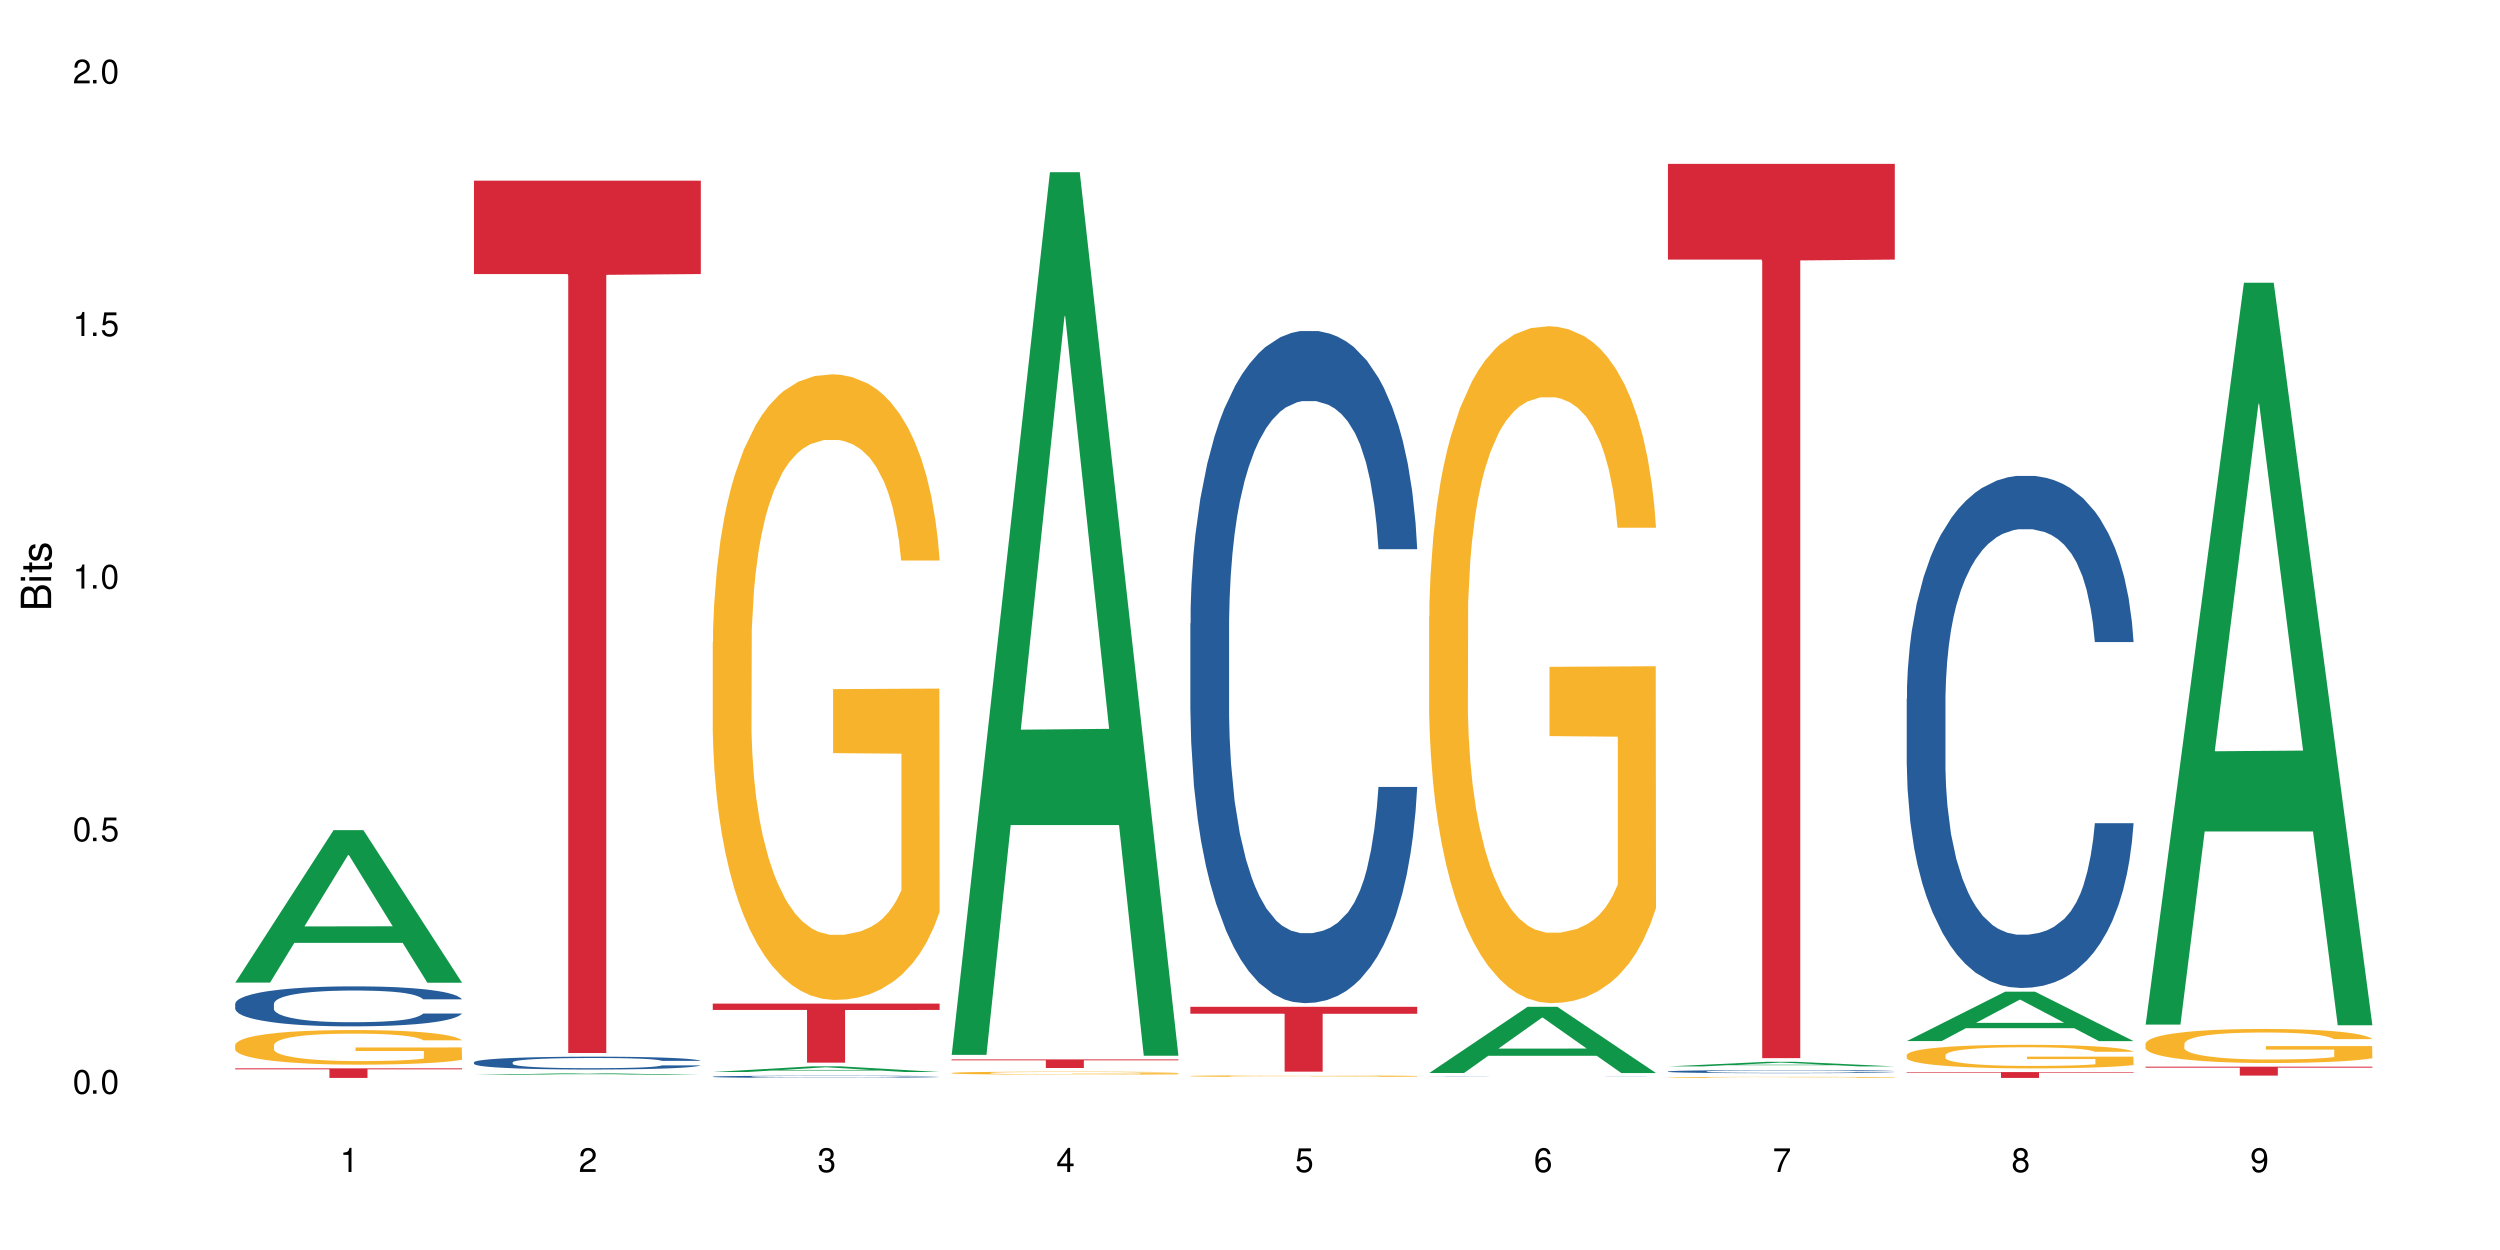 <?xml version="1.0" encoding="UTF-8"?>
<svg xmlns="http://www.w3.org/2000/svg" xmlns:xlink="http://www.w3.org/1999/xlink" width="720" height="360" viewBox="0 0 720 360">
<defs>
<g>
<g id="glyph-0-0">
</g>
<g id="glyph-0-1">
<path d="M 2.641 -6.938 C 2 -6.938 1.422 -6.656 1.078 -6.172 C 0.641 -5.562 0.406 -4.641 0.406 -3.359 C 0.406 -1.016 1.188 0.219 2.641 0.219 C 4.078 0.219 4.859 -1.016 4.859 -3.297 C 4.859 -4.641 4.656 -5.547 4.203 -6.172 C 3.844 -6.656 3.281 -6.938 2.641 -6.938 Z M 2.641 -6.188 C 3.547 -6.188 4 -5.25 4 -3.375 C 4 -1.406 3.562 -0.484 2.625 -0.484 C 1.734 -0.484 1.281 -1.438 1.281 -3.344 C 1.281 -5.25 1.734 -6.188 2.641 -6.188 Z M 2.641 -6.188 "/>
</g>
<g id="glyph-0-2">
<path d="M 1.828 -1 L 0.828 -1 L 0.828 0 L 1.828 0 Z M 1.828 -1 "/>
</g>
<g id="glyph-0-3">
<path d="M 4.562 -6.797 L 1.062 -6.797 L 0.547 -3.094 L 1.328 -3.094 C 1.719 -3.562 2.047 -3.734 2.578 -3.734 C 3.484 -3.734 4.062 -3.109 4.062 -2.094 C 4.062 -1.125 3.484 -0.531 2.578 -0.531 C 1.828 -0.531 1.375 -0.906 1.188 -1.672 L 0.328 -1.672 C 0.453 -1.109 0.547 -0.844 0.75 -0.594 C 1.125 -0.078 1.828 0.219 2.594 0.219 C 3.969 0.219 4.922 -0.781 4.922 -2.219 C 4.922 -3.562 4.031 -4.484 2.719 -4.484 C 2.25 -4.484 1.859 -4.359 1.469 -4.062 L 1.734 -5.969 L 4.562 -5.969 Z M 4.562 -6.797 "/>
</g>
<g id="glyph-0-4">
<path d="M 2.484 -4.938 L 2.484 0 L 3.328 0 L 3.328 -6.938 L 2.766 -6.938 C 2.469 -5.875 2.281 -5.734 0.984 -5.562 L 0.984 -4.938 Z M 2.484 -4.938 "/>
</g>
<g id="glyph-0-5">
<path d="M 4.859 -0.828 L 1.281 -0.828 C 1.359 -1.406 1.672 -1.781 2.5 -2.281 L 3.469 -2.828 C 4.406 -3.344 4.906 -4.062 4.906 -4.906 C 4.906 -5.484 4.672 -6.031 4.266 -6.406 C 3.859 -6.766 3.375 -6.938 2.719 -6.938 C 1.859 -6.938 1.219 -6.625 0.844 -6.031 C 0.609 -5.672 0.5 -5.234 0.484 -4.531 L 1.328 -4.531 C 1.359 -5.016 1.406 -5.281 1.531 -5.516 C 1.75 -5.938 2.188 -6.203 2.703 -6.203 C 3.469 -6.203 4.031 -5.641 4.031 -4.891 C 4.031 -4.344 3.719 -3.859 3.125 -3.516 L 2.234 -3 C 0.812 -2.172 0.406 -1.531 0.328 -0.016 L 4.859 -0.016 Z M 4.859 -0.828 "/>
</g>
<g id="glyph-0-6">
<path d="M 2.125 -3.188 L 2.578 -3.188 C 3.5 -3.188 3.984 -2.766 3.984 -1.922 C 3.984 -1.062 3.469 -0.531 2.594 -0.531 C 1.656 -0.531 1.203 -1 1.156 -2.016 L 0.312 -2.016 C 0.344 -1.453 0.438 -1.094 0.609 -0.781 C 0.953 -0.109 1.625 0.219 2.547 0.219 C 3.953 0.219 4.859 -0.625 4.859 -1.938 C 4.859 -2.828 4.516 -3.297 3.703 -3.594 C 4.344 -3.844 4.656 -4.328 4.656 -5.031 C 4.656 -6.219 3.875 -6.938 2.578 -6.938 C 1.203 -6.938 0.484 -6.172 0.453 -4.703 L 1.297 -4.703 C 1.312 -5.125 1.344 -5.359 1.453 -5.578 C 1.641 -5.969 2.062 -6.203 2.594 -6.203 C 3.344 -6.203 3.797 -5.75 3.797 -5 C 3.797 -4.516 3.609 -4.219 3.25 -4.047 C 3.016 -3.953 2.703 -3.922 2.125 -3.906 Z M 2.125 -3.188 "/>
</g>
<g id="glyph-0-7">
<path d="M 3.141 -1.672 L 3.141 0 L 3.984 0 L 3.984 -1.672 L 4.984 -1.672 L 4.984 -2.438 L 3.984 -2.438 L 3.984 -6.938 L 3.359 -6.938 L 0.266 -2.578 L 0.266 -1.672 Z M 3.141 -2.438 L 1 -2.438 L 3.141 -5.5 Z M 3.141 -2.438 "/>
</g>
<g id="glyph-0-8">
<path d="M 4.781 -5.125 C 4.609 -6.266 3.891 -6.938 2.844 -6.938 C 2.094 -6.938 1.422 -6.578 1.031 -5.953 C 0.594 -5.266 0.406 -4.422 0.406 -3.172 C 0.406 -2 0.578 -1.25 0.984 -0.641 C 1.359 -0.078 1.953 0.219 2.703 0.219 C 3.984 0.219 4.922 -0.75 4.922 -2.094 C 4.922 -3.375 4.062 -4.281 2.844 -4.281 C 2.172 -4.281 1.641 -4.031 1.281 -3.516 C 1.281 -5.234 1.828 -6.188 2.797 -6.188 C 3.391 -6.188 3.797 -5.797 3.938 -5.125 Z M 2.734 -3.531 C 3.547 -3.531 4.062 -2.953 4.062 -2.031 C 4.062 -1.156 3.484 -0.531 2.703 -0.531 C 1.922 -0.531 1.328 -1.188 1.328 -2.078 C 1.328 -2.938 1.906 -3.531 2.734 -3.531 Z M 2.734 -3.531 "/>
</g>
<g id="glyph-0-9">
<path d="M 4.984 -6.797 L 0.438 -6.797 L 0.438 -5.969 L 4.109 -5.969 C 2.5 -3.656 1.828 -2.234 1.328 0 L 2.219 0 C 2.594 -2.172 3.453 -4.047 4.984 -6.094 Z M 4.984 -6.797 "/>
</g>
<g id="glyph-0-10">
<path d="M 3.75 -3.656 C 4.469 -4.094 4.688 -4.438 4.688 -5.078 C 4.688 -6.172 3.844 -6.938 2.641 -6.938 C 1.438 -6.938 0.594 -6.172 0.594 -5.094 C 0.594 -4.438 0.812 -4.094 1.516 -3.656 C 0.734 -3.266 0.359 -2.703 0.359 -1.922 C 0.359 -0.656 1.281 0.219 2.641 0.219 C 3.984 0.219 4.922 -0.656 4.922 -1.922 C 4.922 -2.703 4.531 -3.266 3.75 -3.656 Z M 2.641 -6.188 C 3.359 -6.188 3.812 -5.75 3.812 -5.062 C 3.812 -4.406 3.344 -3.984 2.641 -3.984 C 1.922 -3.984 1.453 -4.406 1.453 -5.078 C 1.453 -5.75 1.922 -6.188 2.641 -6.188 Z M 2.641 -3.266 C 3.484 -3.266 4.062 -2.719 4.062 -1.906 C 4.062 -1.078 3.484 -0.531 2.625 -0.531 C 1.797 -0.531 1.219 -1.094 1.219 -1.906 C 1.219 -2.719 1.781 -3.266 2.641 -3.266 Z M 2.641 -3.266 "/>
</g>
<g id="glyph-0-11">
<path d="M 0.516 -1.578 C 0.672 -0.453 1.406 0.219 2.438 0.219 C 3.188 0.219 3.859 -0.141 4.266 -0.766 C 4.688 -1.453 4.891 -2.297 4.891 -3.547 C 4.891 -4.719 4.703 -5.453 4.312 -6.078 C 3.938 -6.641 3.344 -6.938 2.594 -6.938 C 1.297 -6.938 0.359 -5.969 0.359 -4.625 C 0.359 -3.344 1.234 -2.453 2.453 -2.453 C 3.094 -2.453 3.578 -2.672 4.016 -3.203 C 4 -1.484 3.469 -0.531 2.5 -0.531 C 1.906 -0.531 1.484 -0.906 1.359 -1.578 Z M 2.578 -6.203 C 3.375 -6.203 3.969 -5.531 3.969 -4.641 C 3.969 -3.797 3.391 -3.188 2.547 -3.188 C 1.734 -3.188 1.234 -3.766 1.234 -4.688 C 1.234 -5.562 1.797 -6.203 2.578 -6.203 Z M 2.578 -6.203 "/>
</g>
<g id="glyph-1-0">
</g>
<g id="glyph-1-1">
<path d="M 0 -0.953 L 0 -4.891 C 0 -5.719 -0.234 -6.344 -0.734 -6.797 C -1.188 -7.234 -1.812 -7.469 -2.5 -7.469 C -3.547 -7.469 -4.188 -7 -4.625 -5.875 C -4.984 -6.688 -5.625 -7.094 -6.531 -7.094 C -7.172 -7.094 -7.734 -6.859 -8.141 -6.391 C -8.562 -5.922 -8.75 -5.344 -8.75 -4.5 L -8.75 -0.953 Z M -4.984 -2.062 L -7.766 -2.062 L -7.766 -4.219 C -7.766 -4.844 -7.688 -5.203 -7.453 -5.5 C -7.219 -5.812 -6.859 -5.969 -6.375 -5.969 C -5.891 -5.969 -5.531 -5.812 -5.297 -5.5 C -5.062 -5.203 -4.984 -4.844 -4.984 -4.219 Z M -0.984 -2.062 L -4 -2.062 L -4 -4.781 C -4 -5.766 -3.438 -6.359 -2.484 -6.359 C -1.547 -6.359 -0.984 -5.766 -0.984 -4.781 Z M -0.984 -2.062 "/>
</g>
<g id="glyph-1-2">
<path d="M -6.281 -1.797 L -6.281 -0.797 L 0 -0.797 L 0 -1.797 Z M -8.75 -1.797 L -8.75 -0.797 L -7.484 -0.797 L -7.484 -1.797 Z M -8.75 -1.797 "/>
</g>
<g id="glyph-1-3">
<path d="M -6.281 -3.047 L -6.281 -2.016 L -8.016 -2.016 L -8.016 -1.016 L -6.281 -1.016 L -6.281 -0.172 L -5.469 -0.172 L -5.469 -1.016 L -0.719 -1.016 C -0.078 -1.016 0.281 -1.453 0.281 -2.234 C 0.281 -2.5 0.25 -2.719 0.188 -3.047 L -0.641 -3.047 C -0.609 -2.906 -0.594 -2.766 -0.594 -2.562 C -0.594 -2.141 -0.719 -2.016 -1.156 -2.016 L -5.469 -2.016 L -5.469 -3.047 Z M -6.281 -3.047 "/>
</g>
<g id="glyph-1-4">
<path d="M -4.531 -5.25 C -5.766 -5.25 -6.469 -4.422 -6.469 -2.969 C -6.469 -1.516 -5.719 -0.562 -4.547 -0.562 C -3.562 -0.562 -3.094 -1.062 -2.734 -2.562 L -2.516 -3.484 C -2.344 -4.188 -2.094 -4.469 -1.641 -4.469 C -1.047 -4.469 -0.641 -3.875 -0.641 -3 C -0.641 -2.453 -0.797 -2 -1.062 -1.75 C -1.25 -1.594 -1.422 -1.531 -1.875 -1.469 L -1.875 -0.406 C -0.422 -0.453 0.281 -1.266 0.281 -2.922 C 0.281 -4.5 -0.5 -5.516 -1.719 -5.516 C -2.656 -5.516 -3.172 -4.984 -3.469 -3.734 L -3.703 -2.766 C -3.891 -1.953 -4.156 -1.609 -4.594 -1.609 C -5.188 -1.609 -5.547 -2.125 -5.547 -2.938 C -5.547 -3.75 -5.203 -4.172 -4.531 -4.203 Z M -4.531 -5.25 "/>
</g>
</g>
</defs>
<rect x="-72" y="-36" width="864" height="432" fill="rgb(100%, 100%, 100%)" fill-opacity="1"/>
<path fill-rule="nonzero" fill="rgb(6.275%, 58.824%, 28.235%)" fill-opacity="1" d="M 67.73 282.984 L 67.801 282.941 L 96.07 239.078 L 104.656 239.078 L 133.066 283.027 L 123.082 283.027 L 115.965 271.555 L 84.762 271.555 L 77.781 282.984 L 67.73 282.984 L 87.766 266.809 L 113.102 266.766 L 100.469 246.258 L 100.328 246.215 L 100.188 246.34 L 87.695 266.766 L 87.766 266.809 Z M 67.73 282.984 "/>
<path fill-rule="nonzero" fill="rgb(14.51%, 36.078%, 60%)" fill-opacity="1" d="M 67.73 289.09 L 67.812 289.078 L 67.812 288.828 L 68.051 288.43 L 68.605 287.922 L 69.164 287.574 L 70.598 286.953 L 72.59 286.355 L 74.664 285.891 L 76.176 285.617 L 77.531 285.41 L 80.637 285.02 L 82.629 284.82 L 84.781 284.641 L 87.41 284.461 L 89.324 284.355 L 93.625 284.188 L 96.812 284.113 L 99.281 284.082 L 104.621 284.082 L 107.809 284.125 L 110.117 284.176 L 112.668 284.262 L 114.82 284.355 L 118.562 284.59 L 121.91 284.883 L 123.426 285.051 L 125.816 285.375 L 127.648 285.691 L 128.922 285.965 L 130.355 286.355 L 131.629 286.828 L 132.586 287.367 L 133.066 287.816 L 121.91 287.816 L 121.352 287.398 L 120.715 287.07 L 119.52 286.641 L 118.324 286.336 L 116.652 286.027 L 115.137 285.828 L 113.066 285.629 L 111.234 285.504 L 109.32 285.41 L 107.488 285.344 L 103.984 285.281 L 99.922 285.281 L 98.406 285.305 L 95.297 285.387 L 93.625 285.461 L 91.234 285.609 L 89.562 285.746 L 87.57 285.957 L 86.215 286.133 L 84.543 286.406 L 83.348 286.648 L 81.992 286.996 L 81.195 287.262 L 80.48 287.555 L 79.84 287.902 L 79.363 288.27 L 79.043 288.66 L 78.887 289.039 L 78.887 290.668 L 79.043 291.047 L 79.441 291.488 L 80.48 292.133 L 81.992 292.688 L 83.746 293.129 L 85.418 293.445 L 86.375 293.594 L 87.648 293.762 L 89.641 293.973 L 92.512 294.184 L 94.184 294.266 L 96.734 294.352 L 99.363 294.395 L 102.867 294.395 L 105.977 294.352 L 108.047 294.297 L 110.199 294.215 L 113.145 294.035 L 114.98 293.867 L 116.57 293.668 L 117.766 293.469 L 118.562 293.297 L 119.758 292.973 L 120.715 292.613 L 121.434 292.246 L 121.91 291.891 L 133.066 291.891 L 132.586 292.309 L 131.871 292.719 L 131.152 293.023 L 130.039 293.395 L 128.762 293.719 L 126.93 294.086 L 125.418 294.328 L 123.426 294.594 L 121.59 294.793 L 119.602 294.973 L 116.652 295.184 L 114.738 295.285 L 112.668 295.383 L 110.199 295.465 L 107.09 295.539 L 103.746 295.582 L 100.637 295.594 L 97.289 295.57 L 94.82 295.527 L 91.555 295.434 L 87.492 295.246 L 84.543 295.047 L 82.23 294.844 L 80.238 294.637 L 78.008 294.352 L 75.141 293.887 L 73.387 293.531 L 72.191 293.234 L 70.84 292.824 L 69.883 292.457 L 68.766 291.867 L 67.969 291.121 L 67.73 290.543 Z M 67.73 289.09 "/>
<path fill-rule="nonzero" fill="rgb(96.863%, 70.196%, 16.863%)" fill-opacity="1" d="M 67.73 300.922 L 67.812 300.91 L 67.812 300.73 L 68.129 300.32 L 68.926 299.754 L 69.961 299.289 L 71.078 298.926 L 71.793 298.734 L 72.988 298.461 L 74.023 298.262 L 76.656 297.852 L 80 297.469 L 81.832 297.305 L 83.906 297.148 L 86.852 296.977 L 88.207 296.914 L 92.352 296.77 L 97.051 296.676 L 102.23 296.648 L 104.621 296.66 L 107.887 296.695 L 112.348 296.797 L 114.898 296.887 L 116.891 296.977 L 118.961 297.094 L 121.512 297.277 L 123.902 297.496 L 125.816 297.715 L 127.727 297.988 L 129.32 298.281 L 130.676 298.598 L 131.871 298.98 L 132.586 299.301 L 133.066 299.617 L 121.988 299.617 L 121.352 299.301 L 120.637 299.055 L 119.441 298.754 L 118.246 298.535 L 117.051 298.363 L 114.82 298.125 L 112.906 297.98 L 110.516 297.852 L 108.207 297.77 L 105.578 297.715 L 103.984 297.695 L 99.762 297.695 L 95.938 297.762 L 93.707 297.832 L 92.113 297.906 L 89.879 298.043 L 88.527 298.152 L 87.73 298.227 L 85.34 298.508 L 83.746 298.762 L 82.871 298.934 L 81.754 299.207 L 80.957 299.453 L 80.082 299.82 L 79.602 300.094 L 78.965 300.711 L 78.887 302.352 L 79.125 302.695 L 79.602 303.07 L 80.238 303.398 L 81.195 303.746 L 82.152 304.008 L 83.824 304.363 L 85.258 304.602 L 86.375 304.754 L 88.527 305 L 89.402 305.082 L 91.473 305.246 L 93.625 305.375 L 96.254 305.484 L 98.246 305.539 L 101.434 305.586 L 105.496 305.586 L 110.277 305.531 L 113.305 305.457 L 115.379 305.383 L 116.73 305.32 L 118.406 305.219 L 119.602 305.129 L 120.715 305.027 L 122.07 304.875 L 122.07 302.695 L 102.391 302.688 L 102.391 301.668 L 132.984 301.66 L 133.066 305.219 L 131.391 305.465 L 129.32 305.703 L 127.328 305.887 L 125.258 306.039 L 122.309 306.211 L 119.918 306.32 L 116.254 306.449 L 112.906 306.531 L 109.402 306.586 L 106.293 306.613 L 102.629 306.621 L 99.363 306.605 L 95.855 306.551 L 93.066 306.477 L 90.52 306.387 L 87.969 306.266 L 84.781 306.074 L 82.711 305.922 L 80.559 305.73 L 78.406 305.504 L 76.496 305.258 L 75.219 305.066 L 73.945 304.848 L 72.59 304.574 L 71.316 304.262 L 70.359 303.98 L 69.484 303.664 L 68.848 303.363 L 68.211 302.953 L 67.891 302.625 L 67.73 302.344 Z M 67.73 300.922 "/>
<path fill-rule="nonzero" fill="rgb(83.922%, 15.686%, 22.353%)" fill-opacity="1" d="M 67.73 307.68 L 133.066 307.68 L 133.066 307.977 L 105.836 307.977 L 105.836 310.438 L 94.879 310.438 L 94.879 307.98 L 94.723 307.977 L 67.73 307.977 Z M 67.73 307.68 "/>
<path fill-rule="nonzero" fill="rgb(6.275%, 58.824%, 28.235%)" fill-opacity="1" d="M 136.504 309.605 L 136.574 309.605 L 164.844 309.078 L 173.43 309.078 L 201.836 309.605 L 191.855 309.605 L 184.738 309.469 L 153.535 309.469 L 146.555 309.605 L 136.504 309.605 L 156.535 309.41 L 181.875 309.41 L 169.242 309.164 L 168.961 309.164 L 156.469 309.41 L 156.535 309.41 Z M 136.504 309.605 "/>
<path fill-rule="nonzero" fill="rgb(14.51%, 36.078%, 60%)" fill-opacity="1" d="M 136.504 305.934 L 136.582 305.93 L 136.582 305.848 L 136.824 305.723 L 137.379 305.559 L 137.938 305.449 L 139.371 305.25 L 141.363 305.055 L 143.434 304.906 L 144.949 304.82 L 146.305 304.75 L 149.41 304.625 L 151.402 304.562 L 153.555 304.504 L 156.184 304.449 L 158.098 304.414 L 162.398 304.359 L 165.586 304.336 L 168.055 304.324 L 173.395 304.324 L 176.582 304.34 L 178.891 304.355 L 181.441 304.383 L 183.594 304.414 L 187.336 304.488 L 190.684 304.582 L 192.195 304.637 L 194.586 304.742 L 196.418 304.844 L 197.695 304.93 L 199.129 305.055 L 200.402 305.207 L 201.359 305.379 L 201.836 305.523 L 190.684 305.523 L 190.125 305.391 L 189.488 305.285 L 188.293 305.148 L 187.098 305.047 L 185.426 304.949 L 183.91 304.887 L 181.84 304.824 L 180.008 304.781 L 178.094 304.75 L 176.262 304.73 L 172.758 304.711 L 168.691 304.711 L 167.18 304.719 L 164.07 304.746 L 162.398 304.77 L 160.008 304.816 L 158.336 304.859 L 156.344 304.926 L 154.988 304.984 L 153.316 305.074 L 152.121 305.148 L 150.766 305.262 L 149.969 305.348 L 149.25 305.441 L 148.613 305.551 L 148.137 305.672 L 147.816 305.797 L 147.66 305.918 L 147.66 306.441 L 147.816 306.562 L 148.215 306.703 L 149.25 306.91 L 150.766 307.09 L 152.52 307.23 L 154.191 307.332 L 155.148 307.379 L 156.422 307.434 L 158.414 307.5 L 161.281 307.57 L 162.957 307.594 L 165.504 307.621 L 168.137 307.637 L 171.641 307.637 L 174.746 307.621 L 176.82 307.605 L 178.973 307.578 L 181.918 307.52 L 183.75 307.469 L 185.344 307.402 L 186.539 307.34 L 187.336 307.285 L 188.531 307.18 L 189.488 307.066 L 190.203 306.945 L 190.684 306.832 L 201.836 306.832 L 201.359 306.969 L 200.645 307.098 L 199.926 307.195 L 198.809 307.316 L 197.535 307.422 L 195.703 307.539 L 194.188 307.617 L 192.195 307.699 L 190.363 307.766 L 188.371 307.82 L 185.426 307.891 L 183.512 307.922 L 181.441 307.953 L 178.973 307.98 L 175.863 308.004 L 172.516 308.02 L 169.41 308.02 L 166.062 308.016 L 163.594 308 L 160.328 307.969 L 156.262 307.91 L 153.316 307.844 L 151.004 307.781 L 149.012 307.715 L 146.781 307.621 L 143.914 307.473 L 142.16 307.359 L 140.965 307.266 L 139.609 307.133 L 138.656 307.016 L 137.539 306.824 L 136.742 306.586 L 136.504 306.398 Z M 136.504 305.934 "/>
<path fill-rule="nonzero" fill="rgb(83.922%, 15.686%, 22.353%)" fill-opacity="1" d="M 136.504 52.027 L 201.836 52.027 L 201.836 78.922 L 174.609 79.156 L 174.609 303.27 L 163.652 303.27 L 163.652 79.395 L 163.496 78.922 L 136.504 78.922 Z M 136.504 52.027 "/>
<path fill-rule="nonzero" fill="rgb(6.275%, 58.824%, 28.235%)" fill-opacity="1" d="M 205.277 308.734 L 205.348 308.734 L 233.617 307.109 L 242.203 307.109 L 270.609 308.738 L 260.629 308.738 L 253.508 308.312 L 222.309 308.312 L 215.328 308.734 L 205.277 308.734 L 225.309 308.137 L 250.648 308.137 L 238.012 307.375 L 237.875 307.375 L 237.734 307.379 L 225.238 308.137 L 225.309 308.137 Z M 205.277 308.734 "/>
<path fill-rule="nonzero" fill="rgb(14.51%, 36.078%, 60%)" fill-opacity="1" d="M 205.277 310.074 L 205.355 310.074 L 205.355 310.059 L 205.594 310.039 L 206.152 310.008 L 206.711 309.988 L 208.145 309.957 L 210.137 309.922 L 212.207 309.895 L 213.723 309.879 L 215.078 309.867 L 218.184 309.848 L 220.176 309.836 L 222.328 309.824 L 224.957 309.816 L 226.867 309.809 L 231.172 309.801 L 234.359 309.797 L 236.828 309.793 L 242.168 309.793 L 245.352 309.797 L 247.664 309.801 L 250.215 309.805 L 252.363 309.809 L 256.109 309.824 L 259.457 309.84 L 260.969 309.848 L 263.359 309.867 L 265.191 309.883 L 266.469 309.898 L 267.902 309.922 L 269.176 309.949 L 270.133 309.977 L 270.609 310.004 L 259.457 310.004 L 258.898 309.98 L 258.262 309.961 L 257.066 309.938 L 255.871 309.922 L 254.195 309.902 L 252.684 309.891 L 250.613 309.883 L 248.777 309.875 L 246.867 309.867 L 245.035 309.863 L 235.953 309.863 L 232.844 309.867 L 231.172 309.871 L 228.781 309.879 L 227.109 309.887 L 225.117 309.898 L 223.762 309.91 L 222.09 309.926 L 220.895 309.938 L 219.539 309.957 L 218.742 309.973 L 218.023 309.988 L 217.387 310.008 L 216.91 310.027 L 216.59 310.051 L 216.43 310.07 L 216.43 310.164 L 216.59 310.184 L 216.988 310.211 L 218.023 310.246 L 219.539 310.277 L 221.293 310.301 L 222.965 310.32 L 223.922 310.328 L 225.195 310.336 L 227.188 310.348 L 230.055 310.359 L 231.73 310.363 L 234.277 310.371 L 243.52 310.371 L 245.594 310.367 L 247.742 310.363 L 250.691 310.352 L 252.523 310.344 L 254.117 310.332 L 256.109 310.312 L 257.305 310.293 L 258.262 310.273 L 258.977 310.25 L 259.457 310.23 L 270.609 310.23 L 270.133 310.254 L 269.414 310.277 L 268.699 310.297 L 267.582 310.316 L 266.309 310.336 L 264.477 310.355 L 262.961 310.367 L 260.969 310.383 L 259.137 310.395 L 257.145 310.406 L 254.195 310.418 L 252.285 310.422 L 250.215 310.426 L 247.742 310.434 L 244.637 310.438 L 232.367 310.438 L 229.098 310.43 L 225.035 310.418 L 222.09 310.41 L 219.777 310.398 L 217.785 310.387 L 215.555 310.371 L 212.688 310.344 L 210.934 310.324 L 209.738 310.309 L 208.383 310.285 L 207.426 310.262 L 206.312 310.23 L 205.516 310.188 L 205.277 310.156 Z M 205.277 310.074 "/>
<path fill-rule="nonzero" fill="rgb(96.863%, 70.196%, 16.863%)" fill-opacity="1" d="M 205.277 184.973 L 205.355 184.809 L 205.355 181.52 L 205.676 174.113 L 206.473 163.91 L 207.508 155.516 L 208.621 148.934 L 209.34 145.48 L 210.535 140.543 L 211.57 136.922 L 214.199 129.516 L 217.547 122.605 L 219.379 119.645 L 221.449 116.848 L 224.398 113.719 L 225.754 112.566 L 229.895 109.934 L 234.598 108.289 L 239.777 107.797 L 242.168 107.961 L 245.434 108.617 L 249.895 110.43 L 252.445 112.074 L 254.438 113.719 L 256.508 115.859 L 259.059 119.148 L 261.449 123.098 L 263.359 127.047 L 265.273 131.984 L 266.867 137.25 L 268.219 143.012 L 269.414 149.922 L 270.133 155.684 L 270.609 161.441 L 259.535 161.441 L 258.898 155.684 L 258.18 151.238 L 256.984 145.809 L 255.789 141.859 L 254.594 138.734 L 252.363 134.453 L 250.453 131.82 L 248.062 129.516 L 245.75 128.035 L 243.121 127.047 L 241.527 126.719 L 237.305 126.719 L 233.48 127.871 L 231.25 129.188 L 229.656 130.504 L 227.426 132.973 L 226.07 134.949 L 225.273 136.266 L 222.883 141.367 L 221.293 145.973 L 220.414 149.102 L 219.301 154.035 L 218.504 158.48 L 217.625 165.062 L 217.148 170 L 216.512 181.188 L 216.43 210.809 L 216.672 217.062 L 217.148 223.809 L 217.785 229.734 L 218.742 235.988 L 219.699 240.758 L 221.371 247.176 L 222.805 251.457 L 223.922 254.254 L 226.07 258.695 L 226.949 260.176 L 229.02 263.141 L 231.172 265.441 L 233.801 267.418 L 235.793 268.406 L 238.98 269.227 L 243.043 269.227 L 247.824 268.242 L 250.852 266.926 L 252.922 265.609 L 254.277 264.457 L 255.949 262.645 L 257.145 261 L 258.262 259.191 L 259.613 256.391 L 259.613 217.062 L 239.934 216.898 L 239.934 198.469 L 270.531 198.305 L 270.609 262.645 L 268.938 267.09 L 266.867 271.367 L 264.875 274.656 L 262.801 277.457 L 259.855 280.582 L 257.465 282.559 L 253.801 284.859 L 250.453 286.344 L 246.945 287.328 L 243.84 287.824 L 240.176 287.988 L 236.906 287.66 L 233.402 286.672 L 230.613 285.355 L 228.062 283.707 L 225.516 281.57 L 222.328 278.113 L 220.254 275.316 L 218.105 271.859 L 215.953 267.746 L 214.039 263.305 L 212.766 259.848 L 211.492 255.898 L 210.137 250.961 L 208.863 245.367 L 207.906 240.266 L 207.027 234.504 L 206.391 229.074 L 205.754 221.672 L 205.438 215.746 L 205.277 210.645 Z M 205.277 184.973 "/>
<path fill-rule="nonzero" fill="rgb(83.922%, 15.686%, 22.353%)" fill-opacity="1" d="M 205.277 289.043 L 270.609 289.043 L 270.609 290.867 L 243.383 290.883 L 243.383 306.055 L 232.426 306.055 L 232.426 290.898 L 232.266 290.867 L 205.277 290.867 Z M 205.277 289.043 "/>
<path fill-rule="nonzero" fill="rgb(6.275%, 58.824%, 28.235%)" fill-opacity="1" d="M 274.051 303.805 L 274.117 303.566 L 302.387 49.586 L 310.973 49.586 L 339.383 304.043 L 329.402 304.043 L 322.281 237.621 L 291.082 237.621 L 284.102 303.805 L 274.051 303.805 L 294.082 210.145 L 319.422 209.906 L 306.785 91.16 L 306.645 90.922 L 306.508 91.637 L 294.012 209.906 L 294.082 210.145 Z M 274.051 303.805 "/>
<path fill-rule="nonzero" fill="rgb(96.863%, 70.196%, 16.863%)" fill-opacity="1" d="M 274.051 309.012 L 274.129 309.012 L 274.129 308.996 L 274.449 308.957 L 275.246 308.91 L 276.281 308.867 L 277.395 308.836 L 278.113 308.82 L 279.309 308.793 L 280.344 308.777 L 282.973 308.742 L 286.32 308.707 L 288.152 308.691 L 290.223 308.68 L 293.172 308.664 L 294.527 308.656 L 298.668 308.645 L 303.371 308.637 L 310.938 308.637 L 314.207 308.641 L 318.668 308.648 L 321.219 308.656 L 323.207 308.664 L 325.281 308.676 L 327.832 308.691 L 330.219 308.711 L 332.133 308.73 L 334.043 308.754 L 335.637 308.777 L 336.992 308.805 L 338.188 308.84 L 338.906 308.867 L 339.383 308.895 L 328.309 308.895 L 327.672 308.867 L 326.953 308.848 L 325.758 308.82 L 324.562 308.801 L 323.367 308.785 L 321.137 308.766 L 319.227 308.754 L 316.836 308.742 L 314.523 308.734 L 311.895 308.73 L 310.301 308.727 L 306.078 308.727 L 302.254 308.734 L 300.023 308.738 L 298.43 308.746 L 296.199 308.758 L 294.844 308.766 L 291.656 308.797 L 290.062 308.82 L 289.188 308.836 L 288.07 308.859 L 287.273 308.883 L 286.398 308.914 L 285.922 308.938 L 285.285 308.992 L 285.203 309.137 L 285.441 309.168 L 285.922 309.199 L 286.559 309.23 L 287.516 309.262 L 288.469 309.281 L 290.145 309.312 L 291.578 309.336 L 292.691 309.348 L 294.844 309.371 L 295.723 309.379 L 297.793 309.391 L 299.945 309.402 L 302.574 309.414 L 304.566 309.418 L 307.75 309.422 L 311.816 309.422 L 316.598 309.418 L 319.625 309.41 L 321.695 309.402 L 323.051 309.398 L 324.723 309.391 L 325.918 309.383 L 327.035 309.371 L 328.387 309.359 L 328.387 309.168 L 308.707 309.168 L 308.707 309.078 L 339.305 309.074 L 339.383 309.391 L 337.711 309.41 L 335.637 309.434 L 333.645 309.449 L 331.574 309.461 L 328.625 309.477 L 326.238 309.488 L 322.57 309.5 L 319.227 309.504 L 315.719 309.512 L 305.68 309.512 L 302.176 309.508 L 299.387 309.5 L 296.836 309.492 L 294.285 309.48 L 291.102 309.465 L 289.027 309.453 L 286.875 309.434 L 284.727 309.414 L 282.812 309.395 L 280.266 309.355 L 278.91 309.332 L 277.633 309.305 L 276.68 309.281 L 275.801 309.254 L 275.164 309.227 L 274.527 309.191 L 274.207 309.16 L 274.051 309.137 Z M 274.051 309.012 "/>
<path fill-rule="nonzero" fill="rgb(83.922%, 15.686%, 22.353%)" fill-opacity="1" d="M 274.051 305.102 L 339.383 305.102 L 339.383 305.367 L 312.152 305.367 L 312.152 307.578 L 301.199 307.578 L 301.199 305.371 L 301.039 305.367 L 274.051 305.367 Z M 274.051 305.102 "/>
<path fill-rule="nonzero" fill="rgb(14.51%, 36.078%, 60%)" fill-opacity="1" d="M 342.82 179.57 L 342.902 179.395 L 342.902 175.148 L 343.141 168.426 L 343.699 159.934 L 344.258 154.094 L 345.691 143.656 L 347.684 133.57 L 349.754 125.789 L 351.266 121.188 L 352.621 117.648 L 355.73 111.102 L 357.723 107.742 L 359.871 104.734 L 362.5 101.727 L 364.414 99.957 L 368.715 97.125 L 371.902 95.887 L 374.375 95.355 L 379.711 95.355 L 382.898 96.066 L 385.211 96.949 L 387.758 98.363 L 389.91 99.957 L 393.656 103.848 L 397 108.805 L 398.516 111.633 L 400.906 117.117 L 402.738 122.426 L 404.012 127.027 L 405.445 133.57 L 406.723 141.535 L 407.68 150.555 L 408.156 158.164 L 397 158.164 L 396.445 151.086 L 395.805 145.602 L 394.609 138.348 L 393.414 133.219 L 391.742 128.086 L 390.23 124.727 L 388.156 121.363 L 386.324 119.242 L 384.414 117.648 L 382.578 116.586 L 379.074 115.527 L 375.012 115.527 L 373.496 115.879 L 370.391 117.297 L 368.715 118.535 L 366.324 121.012 L 364.652 123.309 L 362.66 126.848 L 361.305 129.855 L 359.633 134.457 L 358.438 138.527 L 357.082 144.363 L 356.285 148.785 L 355.57 153.742 L 354.934 159.578 L 354.453 165.773 L 354.137 172.316 L 353.977 178.688 L 353.977 206.109 L 354.137 212.48 L 354.535 219.91 L 355.57 230.703 L 357.082 240.078 L 358.836 247.508 L 360.508 252.816 L 361.465 255.293 L 362.742 258.125 L 364.734 261.664 L 367.602 265.199 L 369.273 266.617 L 371.824 268.031 L 374.453 268.738 L 377.957 268.738 L 381.066 268.031 L 383.137 267.148 L 385.289 265.73 L 388.238 262.723 L 390.07 259.895 L 391.664 256.531 L 392.859 253.172 L 393.656 250.34 L 394.852 244.855 L 395.805 238.84 L 396.523 232.648 L 397 226.633 L 408.156 226.633 L 407.68 233.711 L 406.961 240.609 L 406.242 245.738 L 405.129 251.934 L 403.852 257.418 L 402.02 263.609 L 400.508 267.68 L 398.516 272.102 L 396.684 275.461 L 394.691 278.469 L 391.742 282.008 L 389.832 283.777 L 387.758 285.371 L 385.289 286.785 L 382.18 288.023 L 378.836 288.73 L 375.727 288.91 L 372.383 288.555 L 369.91 287.848 L 366.645 286.254 L 362.582 283.07 L 359.633 279.707 L 357.324 276.348 L 355.332 272.809 L 353.102 268.031 L 350.23 260.246 L 348.48 254.23 L 347.285 249.277 L 345.93 242.379 L 344.973 236.188 L 343.859 226.277 L 343.062 213.719 L 342.82 203.988 Z M 342.82 179.57 "/>
<path fill-rule="nonzero" fill="rgb(96.863%, 70.196%, 16.863%)" fill-opacity="1" d="M 342.82 309.891 L 342.902 309.891 L 342.902 309.883 L 343.219 309.863 L 344.016 309.836 L 345.051 309.816 L 346.168 309.797 L 346.887 309.789 L 348.082 309.777 L 349.117 309.766 L 351.746 309.746 L 355.094 309.73 L 356.926 309.723 L 358.996 309.715 L 361.945 309.707 L 363.297 309.703 L 367.441 309.695 L 372.141 309.691 L 382.977 309.691 L 387.441 309.699 L 389.988 309.703 L 391.98 309.707 L 394.055 309.711 L 396.602 309.719 L 398.992 309.73 L 400.906 309.742 L 402.816 309.754 L 404.41 309.766 L 405.766 309.781 L 406.961 309.801 L 407.68 309.816 L 408.156 309.832 L 397.082 309.832 L 396.445 309.816 L 395.727 309.805 L 394.531 309.789 L 393.336 309.781 L 392.141 309.77 L 389.91 309.762 L 387.996 309.754 L 385.609 309.746 L 383.297 309.742 L 380.668 309.742 L 379.074 309.738 L 374.852 309.738 L 371.027 309.742 L 368.797 309.746 L 367.203 309.75 L 364.973 309.758 L 363.617 309.762 L 360.43 309.777 L 358.836 309.789 L 357.961 309.797 L 356.844 309.812 L 356.047 309.824 L 355.172 309.84 L 354.695 309.852 L 354.055 309.883 L 353.977 309.961 L 354.215 309.977 L 354.695 309.992 L 355.332 310.008 L 356.285 310.027 L 357.242 310.039 L 358.918 310.055 L 360.352 310.066 L 361.465 310.074 L 363.617 310.086 L 364.492 310.09 L 366.566 310.098 L 368.715 310.102 L 371.344 310.109 L 373.336 310.109 L 376.523 310.113 L 380.59 310.113 L 385.367 310.109 L 388.395 310.105 L 390.469 310.102 L 391.824 310.102 L 393.496 310.094 L 394.691 310.09 L 395.805 310.086 L 397.16 310.078 L 397.16 309.977 L 377.48 309.977 L 377.48 309.926 L 408.074 309.926 L 408.156 310.094 L 406.484 310.105 L 404.41 310.117 L 402.418 310.125 L 400.348 310.133 L 397.398 310.141 L 395.008 310.148 L 391.344 310.152 L 387.996 310.156 L 384.492 310.16 L 374.453 310.16 L 370.949 310.156 L 368.16 310.156 L 365.609 310.148 L 363.059 310.145 L 359.871 310.137 L 357.801 310.129 L 355.648 310.121 L 353.5 310.109 L 351.586 310.098 L 350.312 310.086 L 349.035 310.078 L 347.684 310.066 L 346.406 310.051 L 345.449 310.035 L 344.574 310.023 L 343.938 310.008 L 343.301 309.988 L 342.98 309.973 L 342.82 309.961 Z M 342.82 309.891 "/>
<path fill-rule="nonzero" fill="rgb(83.922%, 15.686%, 22.353%)" fill-opacity="1" d="M 342.82 289.965 L 408.156 289.965 L 408.156 291.965 L 380.926 291.98 L 380.926 308.633 L 369.973 308.633 L 369.973 292 L 369.812 291.965 L 342.82 291.965 Z M 342.82 289.965 "/>
<path fill-rule="nonzero" fill="rgb(6.275%, 58.824%, 28.235%)" fill-opacity="1" d="M 411.594 309.023 L 411.664 309.004 L 439.934 289.965 L 448.52 289.965 L 476.93 309.039 L 466.945 309.039 L 459.828 304.062 L 428.625 304.062 L 421.645 309.023 L 411.594 309.023 L 431.629 302 L 456.965 301.984 L 444.332 293.082 L 444.191 293.062 L 444.051 293.117 L 431.559 301.984 L 431.629 302 Z M 411.594 309.023 "/>
<path fill-rule="nonzero" fill="rgb(14.51%, 36.078%, 60%)" fill-opacity="1" d="M 411.594 310.125 L 411.676 310.125 L 411.914 310.121 L 412.473 310.117 L 413.027 310.117 L 414.461 310.113 L 416.453 310.109 L 418.527 310.109 L 420.039 310.105 L 421.395 310.105 L 424.5 310.102 L 433.188 310.102 L 437.488 310.098 L 456.531 310.098 L 458.684 310.102 L 467.289 310.102 L 469.68 310.105 L 471.512 310.105 L 472.785 310.109 L 474.219 310.109 L 475.496 310.113 L 476.449 310.117 L 476.93 310.117 L 465.215 310.117 L 464.578 310.113 L 463.383 310.113 L 462.188 310.109 L 459 310.109 L 456.93 310.105 L 433.426 310.105 L 431.434 310.109 L 428.406 310.109 L 427.211 310.113 L 425.059 310.113 L 424.344 310.117 L 423.707 310.117 L 423.227 310.121 L 422.91 310.121 L 422.75 310.125 L 422.75 310.133 L 422.91 310.137 L 423.309 310.137 L 424.344 310.141 L 425.855 310.145 L 427.609 310.145 L 429.281 310.148 L 431.512 310.148 L 433.504 310.152 L 457.008 310.152 L 458.844 310.148 L 462.426 310.148 L 463.621 310.145 L 464.578 310.145 L 465.297 310.141 L 476.93 310.141 L 476.449 310.141 L 475.734 310.145 L 475.016 310.145 L 473.902 310.148 L 472.625 310.148 L 470.793 310.152 L 467.289 310.152 L 465.457 310.156 L 458.602 310.156 L 456.531 310.16 L 435.418 310.16 L 431.355 310.156 L 424.105 310.156 L 421.871 310.152 L 419.004 310.152 L 417.25 310.148 L 416.055 310.148 L 414.703 310.145 L 413.746 310.145 L 412.629 310.141 L 411.832 310.137 L 411.594 310.133 Z M 411.594 310.125 "/>
<path fill-rule="nonzero" fill="rgb(96.863%, 70.196%, 16.863%)" fill-opacity="1" d="M 411.594 177.453 L 411.676 177.273 L 411.676 173.715 L 411.992 165.703 L 412.789 154.664 L 413.824 145.582 L 414.941 138.461 L 415.656 134.723 L 416.852 129.379 L 417.891 125.465 L 420.52 117.453 L 423.863 109.973 L 425.695 106.77 L 427.77 103.742 L 430.715 100.359 L 432.07 99.113 L 436.215 96.266 L 440.914 94.484 L 446.094 93.949 L 448.484 94.129 L 451.75 94.84 L 456.211 96.797 L 458.762 98.578 L 460.754 100.359 L 462.824 102.676 L 465.375 106.234 L 467.766 110.508 L 469.68 114.781 L 471.59 120.121 L 473.184 125.82 L 474.539 132.051 L 475.734 139.531 L 476.449 145.762 L 476.93 151.992 L 465.855 151.992 L 465.215 145.762 L 464.5 140.953 L 463.305 135.078 L 462.109 130.805 L 460.914 127.422 L 458.684 122.793 L 456.77 119.945 L 454.379 117.453 L 452.07 115.848 L 449.441 114.781 L 447.848 114.426 L 443.625 114.426 L 439.801 115.672 L 437.57 117.098 L 435.977 118.52 L 433.746 121.191 L 432.391 123.328 L 431.594 124.75 L 429.203 130.27 L 427.609 135.258 L 426.734 138.641 L 425.617 143.98 L 424.82 148.789 L 423.945 155.91 L 423.465 161.25 L 422.828 173.359 L 422.75 205.406 L 422.988 212.172 L 423.465 219.473 L 424.105 225.879 L 425.059 232.645 L 426.016 237.809 L 427.688 244.754 L 429.125 249.383 L 430.238 252.41 L 432.391 257.215 L 433.266 258.82 L 435.336 262.023 L 437.488 264.516 L 440.117 266.652 L 442.109 267.723 L 445.297 268.609 L 449.359 268.609 L 454.141 267.543 L 457.168 266.117 L 459.242 264.695 L 460.594 263.449 L 462.27 261.488 L 463.465 259.707 L 464.578 257.75 L 465.934 254.723 L 465.934 212.172 L 446.254 211.992 L 446.254 192.051 L 476.848 191.875 L 476.93 261.488 L 475.254 266.297 L 473.184 270.926 L 471.191 274.488 L 469.121 277.512 L 466.172 280.895 L 463.781 283.031 L 460.117 285.523 L 456.77 287.129 L 453.266 288.195 L 450.156 288.73 L 446.492 288.906 L 443.227 288.551 L 439.719 287.484 L 436.93 286.059 L 434.383 284.277 L 431.832 281.965 L 428.645 278.227 L 426.574 275.199 L 424.422 271.461 L 422.27 267.008 L 420.359 262.203 L 419.082 258.461 L 417.809 254.191 L 416.453 248.848 L 415.18 242.793 L 414.223 237.277 L 413.348 231.043 L 412.711 225.168 L 412.074 217.156 L 411.754 210.746 L 411.594 205.227 Z M 411.594 177.453 "/>
<path fill-rule="nonzero" fill="rgb(6.275%, 58.824%, 28.235%)" fill-opacity="1" d="M 480.367 307.125 L 480.438 307.125 L 508.707 305.805 L 517.293 305.805 L 545.703 307.125 L 535.719 307.125 L 528.602 306.781 L 497.398 306.781 L 490.418 307.125 L 480.367 307.125 L 500.398 306.641 L 525.738 306.637 L 513.105 306.023 L 512.965 306.02 L 512.824 306.023 L 500.332 306.637 L 500.398 306.641 Z M 480.367 307.125 "/>
<path fill-rule="nonzero" fill="rgb(14.51%, 36.078%, 60%)" fill-opacity="1" d="M 480.367 308.574 L 480.445 308.574 L 480.445 308.555 L 480.688 308.523 L 481.242 308.484 L 481.801 308.457 L 483.234 308.406 L 485.227 308.359 L 487.301 308.324 L 488.812 308.305 L 490.168 308.289 L 493.273 308.258 L 495.266 308.242 L 497.418 308.227 L 500.047 308.215 L 501.961 308.207 L 506.262 308.191 L 509.449 308.188 L 511.918 308.184 L 517.258 308.184 L 520.445 308.188 L 522.754 308.191 L 525.305 308.199 L 527.457 308.207 L 531.199 308.223 L 534.547 308.246 L 536.059 308.258 L 538.449 308.285 L 540.285 308.309 L 541.559 308.332 L 542.992 308.359 L 544.266 308.398 L 545.223 308.441 L 545.703 308.477 L 534.547 308.477 L 533.988 308.441 L 533.352 308.418 L 532.156 308.383 L 530.961 308.359 L 529.289 308.336 L 527.773 308.32 L 525.703 308.305 L 523.871 308.293 L 521.957 308.289 L 520.125 308.281 L 516.621 308.277 L 511.043 308.277 L 507.934 308.285 L 506.262 308.293 L 503.871 308.305 L 502.199 308.312 L 500.207 308.328 L 498.852 308.344 L 497.18 308.363 L 495.984 308.383 L 494.629 308.41 L 493.832 308.43 L 493.117 308.453 L 492.477 308.48 L 492 308.512 L 491.68 308.539 L 491.523 308.57 L 491.523 308.695 L 491.68 308.727 L 492.078 308.762 L 493.117 308.812 L 494.629 308.855 L 496.383 308.887 L 498.055 308.914 L 499.012 308.926 L 500.285 308.938 L 502.277 308.953 L 505.145 308.969 L 506.82 308.977 L 509.367 308.984 L 512 308.988 L 515.504 308.988 L 518.613 308.984 L 520.684 308.98 L 522.836 308.973 L 525.781 308.957 L 527.613 308.945 L 529.207 308.93 L 530.402 308.914 L 531.199 308.902 L 532.395 308.875 L 533.352 308.848 L 534.07 308.82 L 534.547 308.793 L 545.703 308.793 L 545.223 308.824 L 544.508 308.855 L 543.789 308.879 L 542.672 308.91 L 541.398 308.934 L 539.566 308.965 L 538.051 308.98 L 536.059 309.004 L 534.227 309.02 L 532.234 309.031 L 529.289 309.047 L 527.375 309.055 L 525.305 309.062 L 522.836 309.07 L 519.727 309.074 L 516.379 309.078 L 513.273 309.082 L 509.926 309.078 L 507.457 309.074 L 504.191 309.066 L 500.125 309.055 L 497.18 309.039 L 494.867 309.023 L 492.875 309.004 L 490.645 308.984 L 487.777 308.949 L 486.023 308.918 L 484.828 308.898 L 483.473 308.863 L 482.52 308.836 L 481.402 308.789 L 480.605 308.73 L 480.367 308.688 Z M 480.367 308.574 "/>
<path fill-rule="nonzero" fill="rgb(96.863%, 70.196%, 16.863%)" fill-opacity="1" d="M 480.367 310.266 L 480.445 310.266 L 480.445 310.262 L 480.766 310.25 L 481.562 310.23 L 482.598 310.219 L 483.715 310.207 L 484.43 310.199 L 485.625 310.191 L 486.66 310.188 L 489.289 310.172 L 492.637 310.164 L 494.469 310.156 L 496.543 310.152 L 499.488 310.148 L 500.844 310.145 L 504.988 310.141 L 509.688 310.137 L 517.258 310.137 L 520.523 310.141 L 524.984 310.141 L 527.535 310.145 L 529.527 310.148 L 531.598 310.152 L 534.148 310.156 L 536.539 310.164 L 538.449 310.168 L 540.363 310.18 L 541.957 310.188 L 543.312 310.195 L 544.508 310.207 L 545.223 310.219 L 545.703 310.227 L 534.625 310.227 L 533.988 310.219 L 533.273 310.211 L 532.078 310.199 L 530.883 310.195 L 529.688 310.188 L 527.457 310.184 L 525.543 310.176 L 523.152 310.172 L 520.844 310.172 L 518.215 310.168 L 512.398 310.168 L 508.574 310.172 L 506.34 310.172 L 504.746 310.176 L 502.516 310.18 L 501.164 310.184 L 500.367 310.184 L 496.383 310.203 L 495.504 310.207 L 494.391 310.215 L 493.594 310.223 L 492.719 310.234 L 492.238 310.242 L 491.602 310.262 L 491.523 310.309 L 491.762 310.32 L 492.238 310.332 L 492.875 310.34 L 493.832 310.352 L 494.789 310.359 L 496.461 310.371 L 497.895 310.379 L 499.012 310.383 L 501.164 310.391 L 502.039 310.391 L 504.109 310.398 L 506.262 310.402 L 508.891 310.406 L 522.914 310.406 L 525.941 310.402 L 528.012 310.402 L 529.367 310.398 L 531.039 310.398 L 532.234 310.395 L 533.352 310.391 L 534.707 310.387 L 534.707 310.32 L 515.027 310.32 L 515.027 310.289 L 545.621 310.289 L 545.703 310.398 L 544.027 310.402 L 541.957 310.41 L 539.965 310.418 L 537.895 310.422 L 534.945 310.426 L 532.555 310.43 L 528.891 310.434 L 525.543 310.438 L 508.492 310.438 L 505.703 310.434 L 503.156 310.434 L 500.605 310.43 L 497.418 310.422 L 495.348 310.418 L 493.195 310.41 L 491.043 310.406 L 489.133 310.398 L 487.855 310.391 L 486.582 310.387 L 485.227 310.379 L 483.953 310.367 L 482.996 310.359 L 482.121 310.348 L 481.484 310.34 L 480.844 310.328 L 480.527 310.316 L 480.367 310.309 Z M 480.367 310.266 "/>
<path fill-rule="nonzero" fill="rgb(83.922%, 15.686%, 22.353%)" fill-opacity="1" d="M 480.367 47.191 L 545.703 47.191 L 545.703 74.762 L 518.473 75.004 L 518.473 304.75 L 507.516 304.75 L 507.516 75.246 L 507.359 74.762 L 480.367 74.762 Z M 480.367 47.191 "/>
<path fill-rule="nonzero" fill="rgb(6.275%, 58.824%, 28.235%)" fill-opacity="1" d="M 549.141 299.832 L 549.211 299.82 L 577.48 285.602 L 586.066 285.602 L 614.473 299.844 L 604.492 299.844 L 597.371 296.125 L 566.172 296.125 L 559.191 299.832 L 549.141 299.832 L 569.172 294.59 L 594.512 294.574 L 581.875 287.926 L 581.738 287.914 L 581.598 287.953 L 569.102 294.574 L 569.172 294.59 Z M 549.141 299.832 "/>
<path fill-rule="nonzero" fill="rgb(14.51%, 36.078%, 60%)" fill-opacity="1" d="M 549.141 201.23 L 549.219 201.094 L 549.219 197.859 L 549.457 192.738 L 550.016 186.266 L 550.574 181.816 L 552.008 173.863 L 554 166.18 L 556.07 160.246 L 557.586 156.742 L 558.941 154.047 L 562.047 149.059 L 564.039 146.496 L 566.191 144.207 L 568.82 141.914 L 570.73 140.566 L 575.035 138.41 L 578.223 137.465 L 580.691 137.062 L 586.031 137.062 L 589.215 137.602 L 591.527 138.273 L 594.078 139.352 L 596.227 140.566 L 599.973 143.531 L 603.32 147.305 L 604.832 149.465 L 607.223 153.641 L 609.055 157.688 L 610.332 161.191 L 611.766 166.18 L 613.039 172.246 L 613.996 179.121 L 614.473 184.918 L 603.32 184.918 L 602.762 179.527 L 602.125 175.348 L 600.93 169.82 L 599.734 165.91 L 598.062 162 L 596.547 159.438 L 594.477 156.879 L 592.645 155.262 L 590.73 154.047 L 588.898 153.238 L 585.391 152.43 L 581.328 152.43 L 579.816 152.699 L 576.707 153.777 L 575.035 154.723 L 572.645 156.609 L 570.973 158.359 L 568.98 161.059 L 567.625 163.348 L 565.953 166.855 L 564.758 169.953 L 563.402 174.402 L 562.605 177.773 L 561.887 181.547 L 561.25 185.996 L 560.773 190.715 L 560.453 195.703 L 560.293 200.555 L 560.293 221.453 L 560.453 226.305 L 560.852 231.969 L 561.887 240.191 L 563.402 247.336 L 565.156 252.996 L 566.828 257.043 L 567.785 258.93 L 569.059 261.086 L 571.051 263.781 L 573.918 266.477 L 575.594 267.559 L 578.141 268.637 L 580.77 269.176 L 584.277 269.176 L 587.383 268.637 L 589.457 267.961 L 591.605 266.883 L 594.555 264.59 L 596.387 262.434 L 597.98 259.871 L 599.176 257.312 L 599.973 255.152 L 601.168 250.977 L 602.125 246.391 L 602.84 241.672 L 603.32 237.09 L 614.473 237.09 L 613.996 242.48 L 613.277 247.738 L 612.562 251.648 L 611.445 256.367 L 610.172 260.547 L 608.34 265.266 L 606.824 268.367 L 604.832 271.734 L 603 274.297 L 601.008 276.59 L 598.062 279.285 L 596.148 280.633 L 594.078 281.848 L 591.605 282.926 L 588.5 283.867 L 585.152 284.406 L 582.047 284.543 L 578.699 284.273 L 576.23 283.734 L 572.965 282.52 L 568.898 280.094 L 565.953 277.531 L 563.641 274.973 L 561.648 272.273 L 559.418 268.637 L 556.551 262.703 L 554.797 258.121 L 553.602 254.344 L 552.246 249.086 L 551.293 244.371 L 550.176 236.82 L 549.379 227.25 L 549.141 219.836 Z M 549.141 201.23 "/>
<path fill-rule="nonzero" fill="rgb(96.863%, 70.196%, 16.863%)" fill-opacity="1" d="M 549.141 303.812 L 549.219 303.805 L 549.219 303.68 L 549.539 303.402 L 550.336 303.016 L 551.371 302.699 L 552.484 302.453 L 553.203 302.324 L 554.398 302.137 L 555.434 302 L 558.062 301.723 L 561.41 301.461 L 563.242 301.348 L 565.312 301.242 L 568.262 301.125 L 569.617 301.082 L 573.758 300.984 L 578.461 300.922 L 583.641 300.902 L 586.031 300.91 L 589.297 300.934 L 593.758 301 L 596.309 301.062 L 598.301 301.125 L 600.371 301.207 L 602.922 301.332 L 605.312 301.48 L 607.223 301.629 L 609.137 301.812 L 610.73 302.012 L 612.082 302.23 L 613.277 302.488 L 613.996 302.707 L 614.473 302.926 L 603.398 302.926 L 602.762 302.707 L 602.043 302.539 L 600.848 302.336 L 599.652 302.188 L 598.461 302.066 L 596.227 301.906 L 594.316 301.809 L 591.926 301.723 L 589.613 301.664 L 586.984 301.629 L 585.391 301.617 L 581.168 301.617 L 577.344 301.66 L 575.113 301.707 L 573.52 301.758 L 571.289 301.852 L 569.934 301.926 L 569.137 301.977 L 566.75 302.168 L 565.156 302.34 L 564.277 302.457 L 563.164 302.645 L 562.367 302.812 L 561.488 303.059 L 561.012 303.246 L 560.375 303.668 L 560.293 304.785 L 560.535 305.02 L 561.012 305.273 L 561.648 305.496 L 562.605 305.734 L 563.562 305.914 L 565.234 306.156 L 566.668 306.316 L 567.785 306.422 L 569.934 306.59 L 570.812 306.645 L 572.883 306.758 L 575.035 306.844 L 577.664 306.918 L 579.656 306.953 L 582.844 306.984 L 586.906 306.984 L 591.688 306.949 L 594.715 306.898 L 596.785 306.848 L 598.141 306.805 L 599.812 306.738 L 601.008 306.676 L 602.125 306.605 L 603.48 306.5 L 603.48 305.02 L 583.797 305.016 L 583.797 304.32 L 614.395 304.312 L 614.473 306.738 L 612.801 306.906 L 610.73 307.066 L 608.738 307.191 L 606.664 307.297 L 603.719 307.414 L 601.328 307.488 L 597.664 307.574 L 594.316 307.629 L 590.809 307.668 L 587.703 307.688 L 584.039 307.691 L 580.77 307.68 L 577.266 307.645 L 574.477 307.594 L 571.926 307.531 L 569.379 307.449 L 566.191 307.32 L 564.117 307.215 L 561.969 307.086 L 559.816 306.93 L 557.902 306.762 L 556.629 306.633 L 555.355 306.484 L 554 306.297 L 552.727 306.086 L 551.77 305.895 L 550.895 305.676 L 550.254 305.473 L 549.617 305.195 L 549.301 304.969 L 549.141 304.777 Z M 549.141 303.812 "/>
<path fill-rule="nonzero" fill="rgb(83.922%, 15.686%, 22.353%)" fill-opacity="1" d="M 549.141 308.75 L 614.473 308.75 L 614.473 308.93 L 587.246 308.934 L 587.246 310.438 L 576.289 310.438 L 576.289 308.934 L 576.129 308.93 L 549.141 308.93 Z M 549.141 308.75 "/>
<path fill-rule="nonzero" fill="rgb(6.275%, 58.824%, 28.235%)" fill-opacity="1" d="M 617.914 295.082 L 617.98 294.883 L 646.25 81.418 L 654.836 81.418 L 683.246 295.281 L 673.266 295.281 L 666.145 239.457 L 634.945 239.457 L 627.965 295.082 L 617.914 295.082 L 637.945 216.363 L 663.285 216.164 L 650.648 116.359 L 650.512 116.16 L 650.371 116.762 L 637.875 216.164 L 637.945 216.363 Z M 617.914 295.082 "/>
<path fill-rule="nonzero" fill="rgb(96.863%, 70.196%, 16.863%)" fill-opacity="1" d="M 617.914 300.543 L 617.992 300.535 L 617.992 300.355 L 618.312 299.949 L 619.109 299.395 L 620.145 298.938 L 621.258 298.582 L 621.977 298.391 L 623.172 298.125 L 624.207 297.926 L 626.836 297.523 L 630.184 297.148 L 632.016 296.984 L 634.086 296.832 L 637.035 296.664 L 638.391 296.602 L 642.531 296.457 L 647.234 296.367 L 652.414 296.34 L 654.801 296.348 L 658.07 296.387 L 662.531 296.484 L 665.082 296.574 L 667.074 296.664 L 669.145 296.777 L 671.695 296.957 L 674.082 297.172 L 675.996 297.387 L 677.91 297.656 L 679.5 297.945 L 680.855 298.258 L 682.051 298.633 L 682.77 298.949 L 683.246 299.262 L 672.172 299.262 L 671.535 298.949 L 670.816 298.707 L 669.621 298.41 L 668.426 298.195 L 667.23 298.023 L 665 297.793 L 663.09 297.648 L 660.699 297.523 L 658.387 297.441 L 655.758 297.387 L 654.164 297.371 L 649.941 297.371 L 646.117 297.434 L 643.887 297.504 L 642.293 297.578 L 640.062 297.711 L 638.707 297.82 L 637.91 297.891 L 635.52 298.168 L 633.926 298.418 L 633.051 298.59 L 631.934 298.859 L 631.141 299.102 L 630.262 299.457 L 629.785 299.727 L 629.148 300.336 L 629.066 301.949 L 629.305 302.289 L 629.785 302.656 L 630.422 302.98 L 631.379 303.32 L 632.332 303.578 L 634.008 303.93 L 635.441 304.16 L 636.559 304.312 L 638.707 304.555 L 639.586 304.637 L 641.656 304.797 L 643.809 304.922 L 646.438 305.031 L 648.43 305.086 L 651.617 305.129 L 655.68 305.129 L 660.461 305.074 L 663.488 305.004 L 665.559 304.934 L 666.914 304.871 L 668.586 304.77 L 669.781 304.684 L 670.898 304.582 L 672.25 304.43 L 672.25 302.289 L 652.57 302.281 L 652.57 301.277 L 683.168 301.27 L 683.246 304.77 L 681.574 305.012 L 679.5 305.246 L 677.512 305.426 L 675.438 305.578 L 672.492 305.746 L 670.102 305.855 L 666.434 305.98 L 663.09 306.062 L 659.582 306.113 L 656.477 306.141 L 652.809 306.152 L 649.543 306.133 L 646.039 306.078 L 643.25 306.008 L 640.699 305.918 L 638.148 305.801 L 634.965 305.613 L 632.891 305.461 L 630.742 305.273 L 628.59 305.051 L 626.676 304.809 L 625.402 304.617 L 624.129 304.402 L 622.773 304.137 L 621.496 303.832 L 620.543 303.551 L 619.664 303.238 L 619.027 302.945 L 618.391 302.539 L 618.07 302.219 L 617.914 301.941 Z M 617.914 300.543 "/>
<path fill-rule="nonzero" fill="rgb(83.922%, 15.686%, 22.353%)" fill-opacity="1" d="M 617.914 307.207 L 683.246 307.207 L 683.246 307.484 L 656.016 307.484 L 656.016 309.773 L 645.062 309.773 L 645.062 307.488 L 644.902 307.484 L 617.914 307.484 Z M 617.914 307.207 "/>
<g fill="rgb(0%, 0%, 0%)" fill-opacity="1">
<use xlink:href="#glyph-0-1" x="20.965" y="314.993"/>
<use xlink:href="#glyph-0-2" x="25.965" y="314.993"/>
<use xlink:href="#glyph-0-1" x="28.965" y="314.993"/>
</g>
<g fill="rgb(0%, 0%, 0%)" fill-opacity="1">
<use xlink:href="#glyph-0-1" x="20.965" y="242.251"/>
<use xlink:href="#glyph-0-2" x="25.965" y="242.251"/>
<use xlink:href="#glyph-0-3" x="28.965" y="242.251"/>
</g>
<g fill="rgb(0%, 0%, 0%)" fill-opacity="1">
<use xlink:href="#glyph-0-4" x="20.965" y="169.509"/>
<use xlink:href="#glyph-0-2" x="25.965" y="169.509"/>
<use xlink:href="#glyph-0-1" x="28.965" y="169.509"/>
</g>
<g fill="rgb(0%, 0%, 0%)" fill-opacity="1">
<use xlink:href="#glyph-0-4" x="20.965" y="96.767"/>
<use xlink:href="#glyph-0-2" x="25.965" y="96.767"/>
<use xlink:href="#glyph-0-3" x="28.965" y="96.767"/>
</g>
<g fill="rgb(0%, 0%, 0%)" fill-opacity="1">
<use xlink:href="#glyph-0-5" x="20.965" y="24.024"/>
<use xlink:href="#glyph-0-2" x="25.965" y="24.024"/>
<use xlink:href="#glyph-0-1" x="28.965" y="24.024"/>
</g>
<g fill="rgb(0%, 0%, 0%)" fill-opacity="1">
<use xlink:href="#glyph-0-4" x="97.898" y="337.532"/>
</g>
<g fill="rgb(0%, 0%, 0%)" fill-opacity="1">
<use xlink:href="#glyph-0-5" x="166.672" y="337.532"/>
</g>
<g fill="rgb(0%, 0%, 0%)" fill-opacity="1">
<use xlink:href="#glyph-0-6" x="235.445" y="337.532"/>
</g>
<g fill="rgb(0%, 0%, 0%)" fill-opacity="1">
<use xlink:href="#glyph-0-7" x="304.215" y="337.532"/>
</g>
<g fill="rgb(0%, 0%, 0%)" fill-opacity="1">
<use xlink:href="#glyph-0-3" x="372.988" y="337.532"/>
</g>
<g fill="rgb(0%, 0%, 0%)" fill-opacity="1">
<use xlink:href="#glyph-0-8" x="441.762" y="337.532"/>
</g>
<g fill="rgb(0%, 0%, 0%)" fill-opacity="1">
<use xlink:href="#glyph-0-9" x="510.535" y="337.532"/>
</g>
<g fill="rgb(0%, 0%, 0%)" fill-opacity="1">
<use xlink:href="#glyph-0-10" x="579.309" y="337.532"/>
</g>
<g fill="rgb(0%, 0%, 0%)" fill-opacity="1">
<use xlink:href="#glyph-0-11" x="648.078" y="337.532"/>
</g>
<g fill="rgb(0%, 0%, 0%)" fill-opacity="1">
<use xlink:href="#glyph-1-1" x="14.725" y="176.012"/>
<use xlink:href="#glyph-1-2" x="14.725" y="168.012"/>
<use xlink:href="#glyph-1-3" x="14.725" y="165.012"/>
<use xlink:href="#glyph-1-4" x="14.725" y="162.012"/>
</g>
</svg>
